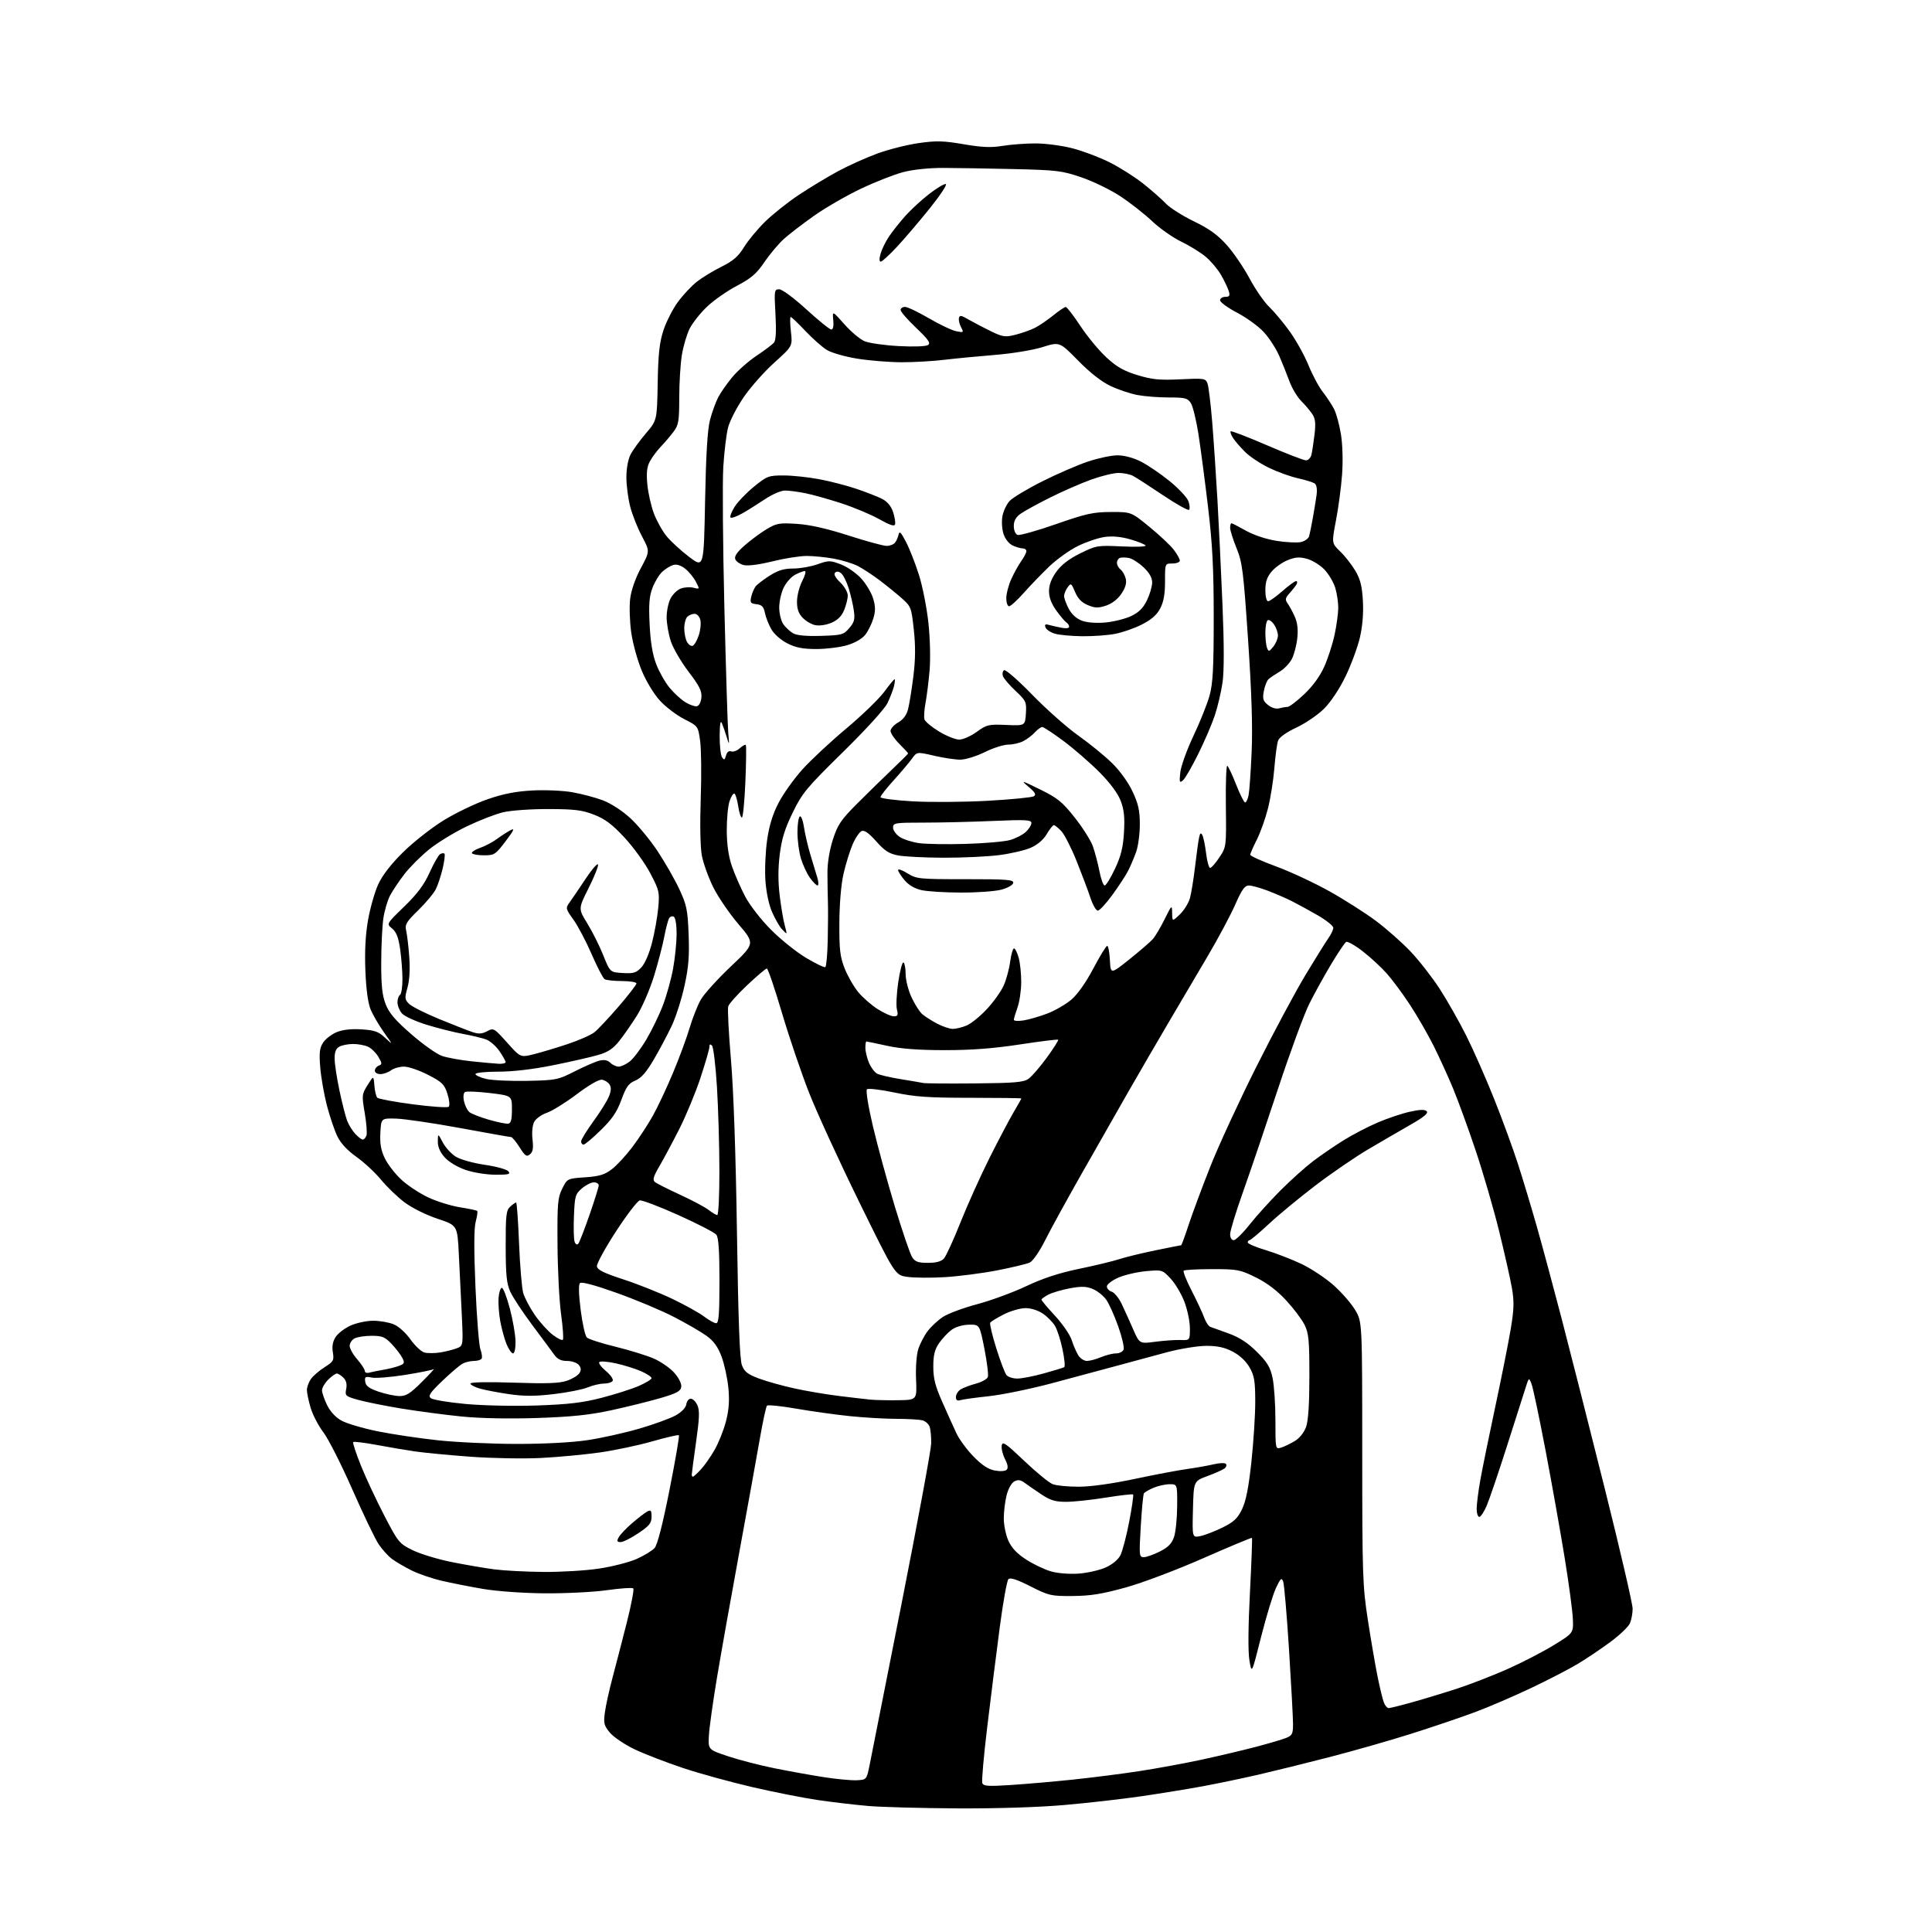 <?xml version="1.0" encoding="UTF-8" standalone="no"?>
<svg 
  version="1.1" 
  xmlns="http://www.w3.org/2000/svg" 
  xmlns:xlink="http://www.w3.org/1999/xlink" 
  xmlns:svg="http://www.w3.org/2000/svg"
  xmlns:rdf="http://www.w3.org/1999/02/22-rdf-syntax-ns#"
  xmlns:cc="http://creativecommons.org/ns#"
  xmlns:dc="http://purl.org/dc/elements/1.1/"
  viewBox="0 0 768 768"
  width="768"
  height="768"
>
<style>svg {background-color: white; }</style>"
<path stroke="none" fill="black" fill-rule="evenodd" d="M380.50,718.86C366.20,718.78 350.23,718.35 345.00,717.89C339.77,717.44 330.84,716.38 325.14,715.55C319.45,714.72 307.75,712.41 299.14,710.42C290.54,708.43 278.10,705.01 271.50,702.81C264.90,700.61 256.28,697.28 252.35,695.42C248.41,693.55 243.98,690.57 242.49,688.81C240.10,685.96 239.87,685.06 240.44,680.76C240.79,678.09 242.19,671.77 243.54,666.70C244.89,661.64 247.44,651.78 249.21,644.79C250.97,637.80 252.11,631.78 251.74,631.41C251.37,631.04 246.66,631.36 241.28,632.12C235.90,632.88 224.75,633.44 216.50,633.37C207.88,633.30 197.46,632.55 192.00,631.62C186.78,630.73 179.35,629.26 175.50,628.36C171.65,627.46 166.27,625.60 163.55,624.24C160.83,622.88 157.35,620.84 155.82,619.71C154.29,618.57 151.88,615.91 150.47,613.78C149.06,611.65 144.36,601.84 140.01,591.97C135.67,582.11 130.51,571.93 128.55,569.36C126.59,566.80 124.31,562.43 123.49,559.67C122.67,556.90 122.00,553.69 122.00,552.54C122.00,551.39 122.71,549.43 123.59,548.18C124.46,546.94 126.91,544.82 129.03,543.48C132.58,541.24 132.84,540.77 132.31,537.54C131.92,535.14 132.28,533.22 133.45,531.44C134.39,530.00 137.03,527.98 139.33,526.94C141.62,525.90 145.65,525.03 148.28,525.02C150.91,525.01 154.61,525.65 156.51,526.44C158.49,527.27 161.34,529.84 163.20,532.48C164.98,535.00 167.48,537.33 168.76,537.66C170.05,537.98 172.85,537.96 174.99,537.62C177.13,537.28 180.07,536.54 181.52,535.99C184.15,534.99 184.15,534.99 183.55,522.25C183.22,515.24 182.70,504.46 182.38,498.30C181.81,487.10 181.81,487.10 173.89,484.46C169.39,482.96 163.75,480.16 160.82,477.96C157.99,475.83 153.78,471.78 151.47,468.96C149.15,466.14 144.76,462.06 141.71,459.89C138.07,457.31 135.44,454.48 134.09,451.69C132.96,449.34 131.09,443.84 129.95,439.46C128.81,435.08 127.62,428.26 127.30,424.29C126.83,418.47 127.05,416.58 128.44,414.46C129.38,413.01 131.79,411.15 133.79,410.31C136.21,409.31 139.54,408.93 143.70,409.19C148.96,409.53 150.47,410.06 153.11,412.55C156.26,415.50 156.26,415.50 152.64,410.39C150.65,407.58 148.28,403.53 147.37,401.39C146.30,398.86 145.56,393.47 145.25,386.00C144.93,378.21 145.27,371.69 146.29,365.80C147.13,361.01 148.95,354.60 150.34,351.56C152.01,347.93 155.41,343.53 160.24,338.76C164.29,334.77 171.52,329.08 176.30,326.13C181.09,323.18 188.94,319.40 193.75,317.74C200.07,315.55 205.03,314.58 211.60,314.23C216.61,313.96 223.73,314.27 227.43,314.91C231.13,315.56 236.59,317.00 239.57,318.11C242.77,319.31 247.26,322.21 250.51,325.18C253.54,327.95 258.44,333.88 261.41,338.36C264.37,342.84 268.27,349.65 270.06,353.50C272.97,359.76 273.36,361.66 273.74,371.50C274.07,380.14 273.72,384.53 272.08,391.95C270.94,397.15 268.69,404.20 267.09,407.63C265.48,411.05 262.29,417.08 259.99,421.02C256.94,426.24 254.92,428.55 252.55,429.54C249.87,430.66 248.91,432.00 247.01,437.19C245.25,442.02 243.34,444.83 238.83,449.24C235.60,452.41 232.51,455.00 231.97,455.00C231.44,455.00 231.00,454.43 231.00,453.73C231.00,453.03 233.18,449.47 235.84,445.81C238.51,442.16 241.28,437.73 242.01,435.97C242.95,433.71 243.04,432.28 242.32,431.13C241.76,430.23 240.40,429.37 239.31,429.20C238.10,429.02 234.16,431.29 229.30,434.95C224.89,438.28 219.53,441.61 217.39,442.35C215.23,443.09 212.98,444.72 212.32,446.02C211.63,447.38 211.37,450.29 211.68,452.96C212.09,456.41 211.84,457.89 210.67,458.86C209.34,459.96 208.75,459.56 206.55,456.07C205.13,453.83 203.61,452.00 203.17,452.00C202.73,452.00 193.63,450.39 182.94,448.42C172.25,446.45 160.80,444.77 157.50,444.67C151.50,444.50 151.50,444.50 151.20,450.33C150.97,454.67 151.43,457.26 153.00,460.49C154.15,462.88 157.13,466.71 159.62,469.00C162.11,471.30 166.92,474.46 170.32,476.04C173.72,477.62 179.37,479.37 182.88,479.92C186.39,480.48 189.46,481.13 189.70,481.36C189.94,481.60 189.67,483.53 189.10,485.65C188.40,488.26 188.37,496.63 189.00,511.61C189.52,523.77 190.41,534.95 190.98,536.44C191.55,537.94 191.76,539.58 191.45,540.08C191.14,540.59 189.75,541.00 188.38,541.00C187.00,541.00 184.98,541.48 183.90,542.06C182.81,542.64 179.21,545.70 175.89,548.87C170.93,553.61 170.10,554.84 171.25,555.79C172.02,556.43 178.24,557.47 185.07,558.10C192.12,558.75 204.43,559.01 213.50,558.70C225.92,558.27 231.64,557.59 239.08,555.67C244.35,554.31 250.99,552.20 253.83,550.98C256.67,549.75 259.00,548.33 259.00,547.82C259.00,547.31 257.09,546.06 254.75,545.04C252.41,544.03 247.91,542.63 244.74,541.94C241.58,541.25 238.65,541.02 238.24,541.44C237.83,541.85 239.01,543.46 240.86,545.01C242.71,546.56 243.92,548.32 243.55,548.92C243.18,549.51 241.61,550.00 240.06,550.00C238.51,550.00 235.62,550.68 233.63,551.51C231.64,552.34 225.56,553.54 220.12,554.18C212.65,555.06 208.29,555.06 202.36,554.20C198.04,553.57 192.81,552.57 190.75,551.98C188.69,551.39 187.00,550.49 187.00,549.98C187.00,549.42 193.89,549.28 204.25,549.63C217.41,550.07 222.42,549.89 225.40,548.85C227.55,548.11 229.77,546.75 230.34,545.83C231.09,544.63 231.02,543.73 230.07,542.58C229.35,541.71 227.26,541.00 225.42,541.00C223.01,541.00 221.60,540.31 220.30,538.49C219.31,537.10 215.39,531.82 211.59,526.74C207.79,521.66 203.86,515.70 202.86,513.50C201.38,510.25 201.04,506.87 201.02,495.40C201.00,483.00 201.22,481.11 202.83,479.65C203.83,478.74 204.89,478.00 205.17,478.00C205.45,478.00 205.98,485.31 206.33,494.25C206.69,503.19 207.44,512.07 207.99,513.99C208.54,515.91 210.61,519.82 212.58,522.69C214.56,525.55 217.74,529.09 219.65,530.55C221.56,532.01 223.41,532.93 223.74,532.59C224.08,532.25 223.76,527.69 223.04,522.44C222.32,517.20 221.68,504.71 221.62,494.70C221.51,478.36 221.70,476.09 223.50,472.50C225.50,468.50 225.50,468.50 232.58,468.00C238.28,467.60 240.36,466.97 243.22,464.78C245.18,463.29 248.87,459.29 251.42,455.90C253.97,452.51 257.61,446.95 259.51,443.54C261.42,440.13 265.01,432.50 267.49,426.58C269.97,420.67 272.95,412.60 274.12,408.66C275.28,404.72 277.29,399.65 278.58,397.38C279.88,395.11 285.25,389.17 290.53,384.17C300.13,375.09 300.13,375.09 293.52,367.33C289.88,363.07 285.35,356.41 283.45,352.54C281.55,348.67 279.54,343.03 278.98,340.01C278.38,336.78 278.20,327.54 278.55,317.51C278.88,308.16 278.77,297.84 278.32,294.58C277.50,288.66 277.50,288.66 272.00,285.86C268.98,284.32 264.63,281.03 262.35,278.54C259.96,275.94 256.88,270.87 255.10,266.58C253.39,262.49 251.51,255.62 250.91,251.33C250.32,247.04 250.13,241.05 250.50,238.02C250.91,234.62 252.55,229.93 254.76,225.82C258.35,219.13 258.35,219.13 255.21,213.23C253.48,209.99 251.37,204.69 250.53,201.46C249.69,198.23 249.00,192.95 249.00,189.74C249.00,186.28 249.67,182.60 250.65,180.70C251.55,178.94 254.29,175.15 256.74,172.29C261.18,167.08 261.18,167.08 261.44,152.29C261.65,140.67 262.14,136.17 263.73,131.30C264.85,127.88 267.42,122.84 269.44,120.09C271.46,117.33 274.84,113.71 276.94,112.04C279.05,110.37 283.48,107.67 286.79,106.03C291.45,103.71 293.46,101.97 295.74,98.27C297.35,95.64 301.11,91.10 304.09,88.17C307.06,85.24 313.10,80.44 317.50,77.50C321.90,74.57 328.94,70.32 333.15,68.05C337.36,65.78 344.41,62.62 348.82,61.01C353.23,59.40 360.58,57.54 365.17,56.89C372.21,55.88 374.97,55.95 383.03,57.33C390.36,58.59 393.94,58.74 398.53,57.99C401.81,57.45 407.69,57.01 411.59,57.01C415.49,57.00 422.08,57.87 426.23,58.93C430.38,59.99 437.09,62.52 441.14,64.56C445.19,66.59 451.20,70.41 454.50,73.04C457.80,75.66 461.83,79.21 463.45,80.92C465.07,82.62 470.09,85.81 474.60,87.99C480.72,90.95 484.05,93.36 487.69,97.44C490.37,100.45 494.44,106.42 496.73,110.71C499.01,114.99 502.53,120.08 504.54,122.00C506.55,123.92 510.24,128.34 512.73,131.82C515.23,135.30 518.56,141.31 520.14,145.18C521.72,149.05 524.29,153.86 525.87,155.86C527.44,157.86 529.44,160.91 530.32,162.62C531.20,164.34 532.43,168.84 533.04,172.62C533.70,176.68 533.89,183.23 533.50,188.61C533.13,193.62 532.05,201.82 531.08,206.83C529.34,215.93 529.34,215.93 532.75,219.22C534.63,221.02 537.33,224.47 538.76,226.88C540.76,230.27 541.44,233.00 541.77,238.88C542.05,243.83 541.62,248.95 540.56,253.50C539.66,257.35 537.10,264.26 534.88,268.86C532.47,273.84 529.03,279.02 526.37,281.68C523.91,284.14 518.97,287.53 515.38,289.20C511.43,291.05 508.54,293.09 508.07,294.38C507.63,295.55 506.97,300.47 506.58,305.31C506.20,310.16 505.04,317.43 504.01,321.47C502.98,325.51 500.98,331.09 499.57,333.87C498.15,336.66 497.00,339.32 497.00,339.79C497.00,340.26 501.61,342.34 507.25,344.41C512.89,346.48 522.41,350.92 528.40,354.26C534.40,357.61 542.72,362.91 546.90,366.03C551.08,369.15 557.26,374.60 560.64,378.15C564.02,381.70 569.26,388.41 572.28,393.05C575.29,397.70 580.07,406.12 582.90,411.77C585.72,417.41 590.68,428.66 593.92,436.77C597.15,444.87 601.40,456.45 603.35,462.50C605.31,468.55 608.70,479.80 610.89,487.50C613.08,495.20 617.56,511.85 620.86,524.50C624.16,537.15 631.83,567.43 637.93,591.78C644.02,616.13 649.00,637.60 649.00,639.48C649.00,641.37 648.50,644.01 647.88,645.36C647.27,646.71 643.78,650.02 640.13,652.72C636.48,655.42 630.70,659.31 627.28,661.37C623.86,663.43 615.53,667.74 608.78,670.95C602.03,674.16 592.00,678.48 586.50,680.54C581.00,682.60 569.52,686.49 561.00,689.19C552.48,691.88 537.85,696.06 528.50,698.47C519.15,700.89 506.32,704.05 500.00,705.51C493.68,706.96 483.77,709.03 478.00,710.09C472.23,711.15 461.35,712.92 453.84,714.02C446.33,715.12 432.60,716.69 423.34,717.50C413.03,718.41 396.42,718.94 380.50,718.86zM401.77,709.57C407.67,709.19 418.72,708.23 426.32,707.44C433.93,706.65 445.85,705.13 452.82,704.06C459.80,702.99 470.90,700.96 477.50,699.53C484.10,698.11 493.77,695.83 499.00,694.46C504.23,693.09 509.74,691.47 511.25,690.86C513.67,689.89 514.00,689.22 514.00,685.36C514.00,682.94 513.28,669.65 512.41,655.83C511.54,642.00 510.49,629.80 510.09,628.70C509.46,627.01 509.04,627.39 507.19,631.31C506.01,633.84 503.36,642.56 501.30,650.70C497.57,665.50 497.57,665.50 496.66,660.00C496.09,656.55 496.17,646.50 496.87,633.07C497.48,621.29 497.84,611.51 497.67,611.34C497.50,611.17 488.84,614.78 478.43,619.36C467.76,624.06 454.27,629.16 447.50,631.04C438.13,633.64 433.51,634.39 426.41,634.44C417.77,634.50 416.95,634.31 409.62,630.59C404.17,627.83 401.60,627.00 400.85,627.75C400.27,628.33 398.70,637.07 397.38,647.16C396.05,657.25 393.83,674.92 392.45,686.43C391.06,697.94 390.17,708.01 390.48,708.81C390.95,710.03 392.84,710.15 401.77,709.57zM340.49,707.68C344.49,707.50 344.49,707.50 345.71,701.50C346.38,698.20 352.14,669.13 358.50,636.91C364.86,604.68 370.11,576.30 370.16,573.83C370.21,571.37 369.95,568.42 369.59,567.28C369.23,566.15 367.94,564.95 366.72,564.62C365.50,564.29 360.84,564.02 356.36,564.01C351.88,564.01 343.56,563.52 337.88,562.94C332.20,562.36 322.60,561.02 316.55,559.97C310.50,558.91 305.25,558.38 304.88,558.78C304.51,559.17 303.23,565.12 302.03,572.00C300.84,578.88 297.17,599.12 293.89,617.00C290.60,634.88 286.60,657.38 284.99,667.00C283.39,676.62 281.94,686.98 281.79,690.00C281.50,695.50 281.50,695.50 289.50,698.17C293.90,699.63 302.23,701.78 308.00,702.94C313.77,704.10 322.55,705.68 327.50,706.45C332.45,707.22 338.30,707.77 340.49,707.68zM552.03,679.00C552.62,679.00 557.02,677.90 561.80,676.55C566.59,675.21 574.55,672.78 579.50,671.16C584.45,669.54 593.23,666.13 599.00,663.59C604.77,661.04 613.10,656.75 617.50,654.06C625.50,649.16 625.50,649.16 625.22,643.33C625.07,640.12 623.62,629.32 621.99,619.32C620.37,609.32 616.98,590.25 614.45,576.93C611.92,563.62 609.38,551.55 608.80,550.12C607.76,547.50 607.76,547.50 606.49,551.50C605.80,553.70 602.45,564.18 599.06,574.78C595.67,585.39 592.04,596.08 590.99,598.53C589.93,600.99 588.61,603.00 588.04,603.00C587.47,603.00 587.00,601.54 587.00,599.75C587.00,597.96 587.64,592.90 588.42,588.50C589.20,584.10 591.86,571.05 594.33,559.50C596.80,547.95 599.57,534.04 600.49,528.59C601.85,520.46 601.95,517.49 601.02,512.09C600.40,508.46 598.10,498.23 595.91,489.35C593.72,480.47 589.53,466.07 586.60,457.35C583.68,448.63 579.63,437.53 577.62,432.68C575.60,427.83 572.11,420.18 569.86,415.68C567.60,411.18 563.41,403.90 560.53,399.50C557.65,395.10 553.46,389.44 551.21,386.92C548.97,384.41 544.65,380.43 541.61,378.09C538.58,375.74 535.64,374.10 535.10,374.44C534.55,374.78 531.88,378.76 529.16,383.28C526.45,387.80 522.54,394.88 520.47,399.00C518.41,403.12 512.78,418.43 507.97,433.00C503.15,447.57 496.92,465.95 494.11,473.84C491.30,481.73 489.00,489.27 489.00,490.59C489.00,492.00 489.59,493.00 490.41,493.00C491.18,493.00 494.05,490.19 496.77,486.75C499.49,483.31 505.05,477.18 509.11,473.12C513.17,469.06 518.97,463.86 522.00,461.56C525.02,459.27 530.45,455.55 534.06,453.30C537.67,451.05 543.80,447.86 547.68,446.21C551.56,444.55 557.28,442.63 560.40,441.94C564.41,441.04 566.38,440.98 567.13,441.73C567.89,442.49 566.05,444.03 560.85,447.01C556.81,449.32 549.27,453.70 544.10,456.74C538.93,459.78 529.48,466.24 523.10,471.09C516.72,475.95 508.35,482.85 504.50,486.44C500.65,490.03 497.16,492.97 496.75,492.98C496.34,492.99 496.00,493.41 496.00,493.90C496.00,494.40 499.26,495.78 503.25,496.98C507.24,498.18 513.65,500.67 517.50,502.51C521.35,504.36 527.09,508.19 530.26,511.02C533.43,513.86 537.25,518.28 538.76,520.84C541.50,525.50 541.50,525.50 541.51,577.50C541.52,626.32 541.65,630.39 543.75,644.00C544.98,651.98 546.72,662.09 547.61,666.48C548.50,670.87 549.61,675.49 550.09,676.73C550.56,677.98 551.44,679.00 552.03,679.00zM428.78,625.53C432.23,625.28 437.03,624.19 439.46,623.12C442.12,621.94 444.45,620.03 445.36,618.28C446.18,616.68 447.76,610.69 448.86,604.96C449.97,599.23 450.67,594.34 450.42,594.09C450.18,593.84 445.31,594.40 439.60,595.32C433.90,596.24 426.79,597.00 423.81,597.00C419.47,597.00 417.51,596.41 413.95,594.03C411.50,592.39 408.52,590.34 407.32,589.45C405.68,588.25 404.66,588.11 403.20,588.89C402.08,589.49 400.77,591.84 400.13,594.41C399.51,596.87 399.01,601.05 399.02,603.69C399.03,606.34 399.87,610.33 400.89,612.56C402.17,615.37 404.35,617.66 408.00,620.00C410.89,621.86 415.34,623.96 417.88,624.68C420.54,625.43 425.17,625.79 428.78,625.53zM216.00,624.87C222.88,624.93 232.83,624.34 238.12,623.54C243.42,622.74 250.17,621.01 253.12,619.69C256.08,618.37 259.27,616.42 260.22,615.35C261.33,614.09 263.42,605.96 266.15,592.21C268.46,580.56 270.14,570.80 269.87,570.54C269.61,570.27 264.87,571.36 259.35,572.95C253.83,574.53 244.41,576.53 238.41,577.38C232.41,578.23 221.88,579.22 215.00,579.57C208.12,579.92 195.53,579.69 187.00,579.07C178.47,578.44 168.57,577.49 165.00,576.97C161.43,576.44 154.55,575.28 149.71,574.38C144.88,573.48 140.70,572.97 140.42,573.25C140.14,573.53 141.52,577.75 143.49,582.63C145.45,587.51 149.64,596.45 152.78,602.50C158.29,613.10 158.70,613.60 164.00,616.21C167.03,617.71 174.04,619.84 179.60,620.95C185.15,622.06 192.80,623.37 196.60,623.86C200.39,624.35 209.12,624.80 216.00,624.87zM454.66,619.00C455.71,619.00 458.58,617.99 461.04,616.75C464.36,615.07 465.80,613.61 466.69,611.00C467.35,609.08 467.91,603.56 467.94,598.75C468.00,590.00 468.00,590.00 464.97,590.00C463.30,590.00 460.43,590.63 458.59,591.40C456.75,592.17 455.01,593.18 454.72,593.65C454.43,594.12 453.87,600.01 453.47,606.75C452.78,618.41 452.84,619.00 454.66,619.00zM246.73,613.00C245.27,613.00 245.12,612.64 245.95,611.09C246.52,610.04 248.89,607.52 251.24,605.51C253.58,603.49 256.29,601.41 257.25,600.88C258.74,600.07 259.00,600.38 259.00,602.94C259.00,605.45 258.14,606.53 253.76,609.47C250.88,611.41 247.72,613.00 246.73,613.00zM477.11,610.63C478.87,610.28 482.82,608.76 485.90,607.25C490.44,605.02 491.92,603.65 493.70,600.00C495.28,596.76 496.33,591.48 497.45,581.12C498.30,573.21 498.99,562.41 498.98,557.12C498.97,549.02 498.61,546.88 496.73,543.58C495.34,541.13 492.84,538.77 490.09,537.33C486.87,535.63 484.04,535.00 479.57,535.00C476.21,535.00 469.19,536.13 463.98,537.51C458.76,538.89 449.77,541.32 444.00,542.91C438.23,544.49 426.52,547.64 418.00,549.90C409.48,552.16 398.23,554.47 393.00,555.02C387.77,555.58 382.71,556.28 381.75,556.58C380.52,556.97 380.00,556.59 380.00,555.31C380.00,554.30 380.84,552.96 381.87,552.31C382.89,551.67 385.62,550.64 387.92,550.02C390.22,549.40 392.36,548.23 392.67,547.41C392.99,546.59 392.38,541.55 391.33,536.21C389.41,526.50 389.41,526.50 385.16,526.59C382.59,526.64 379.84,527.47 378.20,528.68C376.72,529.78 374.49,532.17 373.25,533.99C371.54,536.51 371.00,538.72 371.00,543.27C371.00,547.96 371.77,551.00 374.60,557.37C376.58,561.84 379.11,567.43 380.21,569.80C381.32,572.16 384.37,576.30 386.98,578.98C390.31,582.40 392.84,584.07 395.44,584.55C397.59,584.96 399.57,584.83 400.16,584.24C400.84,583.56 400.63,582.19 399.52,580.05C398.62,578.30 398.02,575.88 398.19,574.68C398.47,572.79 399.66,573.60 407.18,580.74C411.94,585.28 417.03,589.44 418.49,589.99C419.94,590.55 424.59,591.00 428.82,590.99C433.56,590.99 442.06,589.80 451.00,587.91C458.98,586.21 468.43,584.43 472.00,583.94C475.57,583.44 480.30,582.60 482.50,582.07C484.70,581.54 486.86,581.46 487.29,581.89C487.73,582.33 487.50,583.15 486.79,583.71C486.08,584.27 483.02,585.64 480.00,586.75C474.50,588.77 474.50,588.77 474.22,600.02C473.93,611.26 473.93,611.26 477.11,610.63zM275.46,587.00C275.71,587.00 277.08,585.76 278.50,584.25C279.93,582.74 282.41,579.21 284.02,576.42C285.64,573.62 287.69,568.47 288.59,564.97C289.78,560.33 290.03,556.71 289.53,551.63C289.15,547.80 287.94,542.24 286.83,539.27C285.37,535.37 283.71,533.08 280.87,531.02C278.70,529.45 272.86,526.06 267.89,523.50C262.92,520.93 252.70,516.64 245.18,513.96C236.46,510.85 231.17,509.43 230.55,510.05C229.94,510.66 230.04,514.53 230.83,520.74C231.50,526.10 232.61,531.02 233.28,531.67C233.95,532.32 239.02,533.96 244.55,535.31C250.08,536.67 256.95,538.78 259.81,540.01C262.67,541.25 266.39,543.82 268.06,545.73C269.88,547.79 270.99,550.06 270.81,551.31C270.56,553.03 268.97,553.88 262.50,555.77C258.10,557.05 249.32,559.23 243.00,560.60C234.24,562.49 227.20,563.22 213.46,563.68C202.25,564.05 190.90,563.82 183.46,563.08C176.88,562.42 166.10,560.99 159.50,559.91C152.90,558.82 145.15,557.26 142.28,556.45C137.32,555.04 137.09,554.82 137.62,552.14C138.00,550.25 137.64,548.78 136.52,547.66C135.61,546.75 134.42,546.00 133.88,546.00C133.35,546.00 131.80,547.10 130.45,548.45C129.10,549.80 128.00,551.69 128.00,552.64C128.00,553.59 128.90,556.23 130.00,558.50C131.26,561.10 133.39,563.41 135.75,564.72C137.81,565.86 144.22,567.76 150.00,568.94C155.78,570.12 166.57,571.73 174.00,572.53C181.43,573.33 195.60,573.98 205.50,573.98C216.37,573.99 227.46,573.40 233.50,572.49C239.00,571.67 248.26,569.61 254.07,567.92C259.88,566.23 266.41,563.86 268.57,562.65C270.98,561.30 272.62,559.59 272.82,558.22C273.00,557.00 273.79,556.00 274.59,556.00C275.39,556.00 276.57,557.17 277.22,558.59C278.16,560.65 278.05,563.71 276.68,573.34C275.73,580.03 274.97,585.84 274.98,586.25C274.99,586.66 275.21,587.00 275.46,587.00zM509.25,575.45C510.49,575.08 512.93,573.90 514.69,572.84C516.62,571.68 518.39,569.45 519.19,567.21C520.07,564.72 520.50,558.08 520.50,547.00C520.50,532.71 520.24,529.98 518.57,526.61C517.51,524.48 514.21,520.10 511.23,516.88C507.63,512.99 503.59,509.94 499.18,507.77C492.94,504.70 491.91,504.50 481.86,504.50C475.98,504.50 470.89,504.78 470.54,505.12C470.20,505.47 471.63,509.07 473.72,513.12C475.81,517.18 478.04,521.96 478.67,523.75C479.31,525.53 480.43,527.21 481.16,527.46C481.90,527.72 485.20,528.91 488.50,530.11C492.72,531.64 496.02,533.79 499.63,537.39C503.81,541.56 504.96,543.48 505.88,547.80C506.49,550.71 507.00,558.28 507.00,564.62C507.00,576.10 507.01,576.13 509.25,575.45zM357.00,556.61C364.50,556.50 364.50,556.50 364.15,548.32C363.95,543.60 364.32,538.52 365.02,536.32C365.70,534.22 367.35,531.02 368.70,529.21C370.06,527.40 372.81,524.83 374.83,523.50C376.85,522.17 382.97,519.89 388.44,518.44C393.90,516.98 402.66,513.77 407.90,511.29C414.53,508.15 420.93,506.05 428.96,504.38C435.31,503.07 442.52,501.33 445.00,500.51C447.48,499.70 453.94,498.13 459.36,497.02C464.78,495.91 469.36,495.00 469.53,495.00C469.70,495.00 471.06,491.29 472.55,486.75C474.04,482.21 477.93,471.77 481.19,463.54C484.45,455.31 492.66,437.54 499.43,424.04C506.20,410.54 515.00,394.10 518.99,387.50C522.97,380.90 527.08,374.31 528.12,372.85C529.15,371.39 530.00,369.57 530.00,368.80C530.00,368.04 527.19,365.79 523.75,363.81C520.31,361.83 515.64,359.28 513.37,358.14C511.11,357.01 506.83,355.17 503.87,354.04C500.92,352.92 497.57,352.00 496.43,352.00C494.81,352.00 493.63,353.65 491.03,359.57C489.20,363.73 484.34,372.85 480.23,379.82C476.12,386.79 469.04,398.80 464.50,406.50C459.97,414.20 452.65,426.80 448.24,434.50C443.83,442.20 435.50,456.82 429.73,467.00C423.95,477.18 417.49,488.96 415.37,493.20C413.14,497.63 410.57,501.32 409.31,501.90C408.10,502.45 402.25,503.85 396.31,505.01C390.36,506.16 380.97,507.37 375.43,507.70C369.89,508.02 363.21,507.96 360.57,507.56C355.79,506.85 355.79,506.85 341.48,477.67C333.61,461.63 324.67,442.15 321.62,434.39C318.57,426.63 313.72,412.35 310.84,402.64C307.97,392.94 305.27,385.00 304.83,385.00C304.39,385.00 300.90,387.96 297.06,391.58C293.22,395.20 289.82,399.00 289.49,400.02C289.17,401.04 289.65,410.57 290.56,421.19C291.60,433.35 292.49,458.82 292.95,490.00C293.48,525.31 294.05,540.42 294.93,542.71C295.92,545.29 297.25,546.32 301.66,547.97C304.68,549.10 311.06,550.88 315.83,551.93C320.60,552.97 328.55,554.32 333.50,554.92C338.45,555.53 344.07,556.18 346.00,556.37C347.93,556.56 352.88,556.67 357.00,556.61zM158.77,554.96C161.45,554.99 163.08,553.96 167.73,549.31C170.86,546.18 172.96,543.91 172.39,544.26C171.81,544.61 166.70,545.64 161.02,546.55C155.34,547.45 149.38,547.93 147.78,547.61C145.20,547.09 144.90,547.28 145.18,549.26C145.42,550.95 146.73,551.92 150.50,553.21C153.25,554.14 156.97,554.93 158.77,554.96zM404.39,548.00C406.12,548.00 410.88,547.08 414.95,545.95C419.03,544.82 422.68,543.70 423.06,543.46C423.45,543.22 423.14,540.05 422.37,536.41C421.61,532.76 420.27,528.57 419.40,527.10C418.52,525.62 416.36,523.42 414.59,522.20C412.69,520.90 409.85,520.00 407.65,520.00C405.61,520.00 401.73,521.12 399.04,522.48C396.34,523.85 393.91,525.34 393.63,525.79C393.34,526.25 394.43,530.81 396.03,535.93C397.63,541.04 399.46,545.85 400.10,546.62C400.73,547.38 402.66,548.00 404.39,548.00zM146.75,545.65C147.71,545.39 150.24,544.88 152.36,544.52C154.48,544.16 157.31,543.45 158.65,542.94C160.79,542.13 160.94,541.75 159.92,539.76C159.28,538.52 157.38,536.04 155.68,534.25C153.03,531.45 151.93,531.00 147.74,531.00C145.06,531.00 142.00,531.47 140.93,532.04C139.87,532.60 139.00,533.94 139.00,535.00C139.00,536.06 140.35,538.47 142.00,540.35C143.65,542.23 145.00,544.30 145.00,544.95C145.00,545.60 145.79,545.92 146.75,545.65zM432.06,541.00C433.16,541.00 435.68,540.33 437.65,539.50C439.63,538.67 442.33,538.00 443.65,538.00C444.98,538.00 446.33,537.31 446.65,536.47C446.97,535.63 446.01,531.46 444.50,527.22C443.00,522.97 440.85,518.21 439.73,516.64C438.62,515.06 436.23,513.16 434.43,512.41C431.85,511.33 429.92,511.27 425.35,512.11C422.15,512.70 418.29,513.83 416.77,514.62C415.25,515.41 414.00,516.32 414.00,516.64C414.00,516.97 416.43,519.86 419.41,523.07C422.38,526.29 425.36,530.62 426.02,532.71C426.68,534.79 427.86,537.51 428.63,538.75C429.41,539.99 430.95,541.00 432.06,541.00zM203.95,538.00C203.37,538.00 202.22,536.39 201.40,534.41C200.57,532.44 199.45,528.38 198.89,525.38C198.34,522.39 198.03,518.15 198.19,515.95C198.36,513.76 198.95,511.94 199.49,511.92C200.04,511.90 201.47,515.62 202.68,520.19C203.88,524.76 204.90,530.64 204.93,533.25C204.97,535.95 204.55,538.00 203.95,538.00zM459.24,533.37C462.68,532.92 467.19,532.60 469.25,532.67C473.00,532.80 473.00,532.80 473.00,527.99C473.00,525.34 472.02,520.61 470.81,517.46C469.61,514.32 467.13,510.16 465.31,508.23C462.02,504.74 461.94,504.72 455.47,505.32C451.88,505.66 446.93,506.82 444.47,507.91C442.01,509.00 440.00,510.56 440.00,511.38C440.00,512.20 440.87,513.14 441.93,513.48C443.00,513.82 444.77,515.98 445.87,518.30C446.97,520.61 449.02,525.13 450.42,528.35C452.98,534.20 452.98,534.20 459.24,533.37zM284.69,526.00C285.72,526.00 286.00,522.35 286.00,509.19C286.00,497.25 285.64,491.93 284.75,490.81C284.06,489.95 277.31,486.45 269.73,483.05C262.16,479.64 255.23,477.00 254.32,477.18C253.42,477.36 249.16,482.90 244.87,489.50C240.57,496.10 237.16,502.34 237.28,503.36C237.45,504.78 239.95,506.02 247.89,508.61C253.61,510.48 262.38,513.98 267.39,516.38C272.40,518.79 278.05,521.94 279.94,523.38C281.84,524.82 283.98,526.00 284.69,526.00zM368.87,502.00C372.20,502.00 374.17,501.46 375.25,500.25C376.10,499.29 379.06,492.83 381.82,485.89C384.58,478.96 389.76,467.46 393.32,460.35C396.89,453.24 401.20,445.06 402.90,442.17C404.61,439.28 406.00,436.80 406.00,436.66C406.00,436.51 396.89,436.40 385.75,436.39C369.03,436.39 363.76,436.02 355.50,434.28C350.00,433.13 345.10,432.56 344.62,433.02C344.12,433.50 345.14,439.80 346.99,447.68C348.78,455.28 352.69,469.60 355.68,479.50C358.68,489.40 361.78,498.51 362.59,499.75C363.77,501.57 364.97,502.00 368.87,502.00zM229.87,494.42C230.31,493.91 232.32,488.75 234.34,482.94C236.35,477.13 238.00,471.84 238.00,471.19C238.00,470.53 237.13,470.00 236.06,470.00C234.99,470.00 232.85,471.09 231.31,472.41C228.70,474.65 228.47,475.45 228.15,483.42C227.95,488.15 228.08,492.77 228.43,493.68C228.80,494.63 229.41,494.94 229.87,494.42zM285.13,483.00C285.61,483.00 285.99,475.01 285.97,465.25C285.96,455.49 285.52,440.56 285.00,432.07C284.48,423.59 283.59,416.19 283.02,415.62C282.33,414.93 282.00,415.10 282.00,416.16C282.00,417.02 280.39,422.59 278.42,428.55C276.44,434.50 272.64,443.68 269.96,448.94C267.29,454.20 263.74,460.82 262.08,463.66C259.72,467.69 259.34,469.04 260.33,469.86C261.02,470.43 265.54,472.72 270.37,474.94C275.21,477.17 280.31,479.89 281.72,480.99C283.12,482.10 284.66,483.00 285.13,483.00zM196.87,466.97C193.30,466.95 188.09,466.10 185.01,465.04C181.82,463.94 178.36,461.85 176.76,460.06C174.92,457.99 174.01,455.90 174.04,453.73C174.09,450.50 174.09,450.50 176.02,454.15C177.08,456.16 179.42,458.71 181.22,459.82C183.05,460.94 188.13,462.36 192.72,463.03C197.24,463.68 201.46,464.85 202.09,465.61C203.06,466.77 202.20,466.99 196.87,466.97zM144.21,453.00C144.68,453.00 145.33,452.30 145.66,451.44C145.99,450.58 145.69,446.56 145.00,442.51C143.79,435.40 143.82,435.02 146.12,431.33C148.50,427.50 148.50,427.50 148.82,431.50C148.99,433.70 149.52,435.89 149.98,436.36C150.45,436.84 156.83,438.02 164.16,438.99C171.50,439.95 177.89,440.39 178.37,439.95C178.86,439.51 178.64,437.27 177.87,434.85C176.66,431.03 175.78,430.17 170.16,427.27C166.68,425.47 162.38,424.00 160.60,424.00C158.83,424.00 156.51,424.66 155.44,425.47C154.37,426.28 152.49,426.95 151.25,426.97C149.98,426.99 149.00,426.39 149.00,425.61C149.00,424.84 149.70,423.94 150.56,423.61C151.96,423.08 151.94,422.71 150.40,420.09C149.45,418.49 147.60,416.68 146.29,416.09C144.98,415.49 142.32,415.00 140.39,415.00C138.45,415.00 136.00,415.47 134.93,416.04C133.55,416.78 133.00,418.13 133.02,420.79C133.02,422.83 133.89,428.55 134.94,433.50C135.99,438.45 137.36,443.85 137.99,445.50C138.62,447.15 140.08,449.51 141.24,450.75C142.40,451.99 143.73,453.00 144.21,453.00zM202.00,446.68C203.13,446.52 203.50,445.11 203.50,441.01C203.50,435.55 203.50,435.55 194.70,434.50C189.85,433.92 185.42,433.74 184.84,434.10C184.22,434.48 184.06,436.01 184.46,437.81C184.83,439.49 185.79,441.41 186.60,442.08C187.41,442.75 190.87,444.11 194.28,445.09C197.70,446.08 201.18,446.79 202.00,446.68zM387.50,430.67C403.45,430.53 406.88,430.23 408.86,428.83C410.16,427.91 413.42,424.13 416.12,420.43C418.82,416.73 420.86,413.52 420.64,413.31C420.43,413.09 413.56,413.94 405.37,415.19C394.84,416.80 386.12,417.46 375.50,417.45C365.06,417.44 358.11,416.92 352.64,415.72C348.32,414.77 344.61,414.00 344.39,414.00C344.18,414.00 344.00,415.14 344.00,416.53C344.00,417.92 344.64,420.59 345.42,422.45C346.19,424.31 347.66,426.27 348.67,426.80C349.67,427.33 353.88,428.31 358.00,428.97C362.12,429.64 366.18,430.33 367.00,430.51C367.82,430.69 377.05,430.77 387.50,430.67zM209.50,429.66C221.04,429.42 221.77,429.28 228.50,425.86C232.35,423.90 236.76,422.00 238.29,421.62C240.20,421.16 241.57,421.42 242.61,422.47C243.45,423.31 244.95,424.00 245.94,424.00C246.92,424.00 248.91,423.07 250.36,421.93C251.81,420.79 254.78,416.85 256.95,413.18C259.13,409.51 262.11,403.35 263.56,399.50C265.02,395.65 266.83,389.12 267.57,385.00C268.32,380.88 268.95,374.71 268.97,371.31C268.98,367.81 268.52,364.82 267.89,364.43C267.28,364.05 266.42,364.32 265.99,365.02C265.56,365.72 264.68,369.04 264.05,372.39C263.42,375.75 261.58,382.77 259.98,388.00C258.37,393.23 255.35,400.23 253.28,403.56C251.20,406.90 248.02,411.48 246.21,413.75C243.70,416.91 241.70,418.24 237.71,419.39C234.85,420.22 226.82,422.05 219.87,423.45C211.83,425.07 203.94,426.00 198.12,426.00C193.09,426.00 189.00,426.42 189.00,426.94C189.00,427.46 190.91,428.34 193.25,428.89C195.59,429.45 202.90,429.79 209.50,429.66zM198.25,422.87C199.76,422.94 201.00,422.65 201.00,422.23C201.00,421.81 199.90,419.85 198.56,417.88C197.23,415.91 194.86,413.82 193.31,413.23C191.77,412.65 187.57,411.64 184.00,410.99C180.43,410.34 173.90,408.69 169.50,407.33C165.10,405.97 160.71,403.94 159.75,402.82C158.79,401.70 158.00,399.73 158.00,398.45C158.00,397.17 158.45,395.84 159.00,395.50C159.55,395.16 159.99,392.32 159.98,389.19C159.97,386.06 159.55,380.67 159.05,377.22C158.38,372.59 157.54,370.45 155.87,369.09C153.59,367.25 153.59,367.25 160.68,360.37C165.89,355.32 168.55,351.75 170.76,346.89C172.40,343.25 174.29,339.94 174.94,339.54C175.60,339.13 176.38,339.05 176.68,339.35C176.98,339.65 176.66,342.28 175.98,345.20C175.29,348.11 174.06,351.85 173.23,353.50C172.41,355.15 169.27,358.90 166.26,361.83C161.56,366.41 160.89,367.53 161.44,369.83C161.80,371.30 162.36,375.99 162.68,380.25C163.05,385.24 162.80,389.64 161.98,392.58C160.82,396.72 160.87,397.32 162.60,399.04C163.64,400.09 169.00,402.79 174.50,405.05C180.00,407.31 185.96,409.65 187.75,410.25C190.28,411.10 191.59,411.02 193.64,409.93C196.20,408.55 196.41,408.67 201.59,414.46C206.90,420.40 206.90,420.40 212.20,419.07C215.12,418.34 221.16,416.53 225.63,415.04C230.10,413.55 234.88,411.45 236.26,410.36C237.64,409.28 241.97,404.67 245.89,400.13C249.80,395.59 253.00,391.45 253.00,390.94C253.00,390.42 250.41,389.99 247.25,389.98C244.09,389.98 240.98,389.64 240.33,389.23C239.69,388.82 237.37,384.35 235.18,379.29C232.98,374.23 229.73,368.06 227.95,365.58C224.84,361.25 224.78,360.98 226.38,358.78C227.29,357.53 230.13,353.35 232.68,349.50C235.23,345.65 237.50,343.02 237.72,343.66C237.93,344.30 236.25,348.52 233.98,353.03C229.86,361.23 229.86,361.23 233.47,367.08C235.45,370.29 238.30,375.98 239.80,379.71C242.52,386.50 242.52,386.50 247.55,386.79C251.83,387.05 252.91,386.72 254.94,384.56C256.34,383.08 258.09,379.04 259.18,374.77C260.21,370.77 261.32,364.53 261.66,360.90C262.23,354.64 262.07,353.92 258.49,347.12C256.42,343.17 251.84,336.83 248.32,333.03C243.38,327.70 240.61,325.60 236.21,323.88C231.41,322.01 228.50,321.64 218.00,321.61C211.05,321.59 203.06,322.16 200.00,322.89C196.97,323.60 190.45,326.14 185.50,328.52C180.55,330.90 173.81,335.03 170.52,337.70C167.24,340.37 162.82,344.79 160.72,347.53C158.61,350.26 156.07,354.07 155.05,356.00C154.04,357.93 152.85,361.98 152.40,365.00C151.95,368.02 151.56,375.90 151.54,382.50C151.51,391.72 151.92,395.58 153.29,399.15C154.66,402.69 157.07,405.52 163.50,411.12C168.13,415.15 173.60,419.03 175.67,419.74C177.74,420.46 183.04,421.42 187.46,421.89C191.88,422.35 196.74,422.79 198.25,422.87zM378.77,409.00C380.03,409.00 382.51,408.39 384.28,407.64C386.05,406.90 389.67,403.96 392.32,401.11C394.97,398.26 397.98,394.04 399.00,391.72C400.03,389.40 401.18,385.14 401.56,382.25C401.95,379.36 402.63,377.00 403.08,377.00C403.54,377.00 404.37,378.69 404.95,380.75C405.52,382.81 405.97,387.20 405.95,390.50C405.93,393.80 405.26,398.30 404.47,400.50C403.68,402.70 403.02,404.90 403.02,405.38C403.01,405.86 404.76,405.97 406.90,405.63C409.05,405.29 413.31,404.05 416.37,402.88C419.43,401.71 423.73,399.21 425.92,397.34C428.37,395.24 431.72,390.49 434.63,384.96C437.23,380.03 439.70,376.00 440.13,376.00C440.55,376.00 441.04,378.54 441.20,381.65C441.50,387.31 441.50,387.31 449.00,381.31C453.12,378.00 457.29,374.41 458.26,373.31C459.23,372.22 461.34,368.66 462.95,365.41C465.84,359.60 465.88,359.56 465.94,362.94C466.00,366.37 466.00,366.37 469.01,363.49C470.66,361.91 472.46,359.01 473.01,357.06C473.55,355.10 474.48,349.45 475.06,344.50C475.64,339.55 476.35,334.38 476.64,333.01C477.04,331.09 477.34,330.87 477.96,332.01C478.40,332.83 479.07,336.09 479.45,339.25C479.83,342.41 480.56,345.00 481.06,345.00C481.56,345.00 483.22,343.11 484.74,340.80C487.50,336.61 487.50,336.58 487.30,320.27C487.19,311.29 487.45,304.16 487.87,304.42C488.30,304.68 489.89,308.07 491.41,311.95C492.93,315.83 494.53,319.00 494.96,319.00C495.40,319.00 496.02,317.67 496.34,316.06C496.66,314.44 497.21,306.67 497.55,298.81C497.98,288.89 497.54,275.25 496.13,254.35C494.28,227.01 493.86,223.60 491.55,217.92C490.15,214.48 489.00,210.83 489.00,209.83C489.00,208.82 489.23,208.00 489.52,208.00C489.80,208.00 492.39,209.33 495.27,210.95C498.38,212.70 503.30,214.34 507.41,214.99C511.21,215.60 515.58,215.81 517.11,215.48C518.65,215.14 520.12,214.10 520.39,213.18C520.65,212.26 521.31,209.03 521.85,206.00C522.40,202.97 523.07,198.84 523.35,196.81C523.65,194.59 523.39,192.77 522.68,192.24C522.03,191.75 519.08,190.81 516.11,190.16C513.15,189.51 507.98,187.66 504.61,186.05C501.25,184.44 496.98,181.64 495.11,179.81C493.25,177.99 491.05,175.47 490.23,174.22C489.40,172.96 488.94,171.72 489.21,171.46C489.47,171.19 495.95,173.68 503.59,176.98C511.24,180.28 518.24,182.99 519.14,182.99C520.04,183.00 521.02,181.99 521.32,180.75C521.61,179.51 522.16,175.91 522.54,172.75C523.07,168.36 522.87,166.44 521.69,164.66C520.85,163.37 518.85,161.00 517.26,159.41C515.66,157.81 513.54,154.25 512.54,151.50C511.54,148.75 509.71,144.20 508.48,141.38C507.24,138.56 504.55,134.40 502.49,132.12C500.43,129.84 495.65,126.35 491.87,124.36C488.09,122.38 485.00,120.13 485.00,119.38C485.00,118.62 485.93,118.00 487.07,118.00C488.74,118.00 489.01,117.57 488.46,115.75C488.09,114.51 486.71,111.62 485.40,109.32C484.08,107.03 481.31,103.74 479.25,102.03C477.19,100.31 472.80,97.61 469.50,96.02C466.20,94.43 461.02,90.80 458.00,87.93C454.97,85.07 449.31,80.63 445.40,78.05C441.50,75.47 434.52,72.08 429.90,70.50C422.13,67.85 420.12,67.61 403.00,67.21C392.82,66.97 380.23,66.77 375.00,66.75C369.19,66.74 362.97,67.39 359.00,68.43C355.43,69.37 347.87,72.34 342.22,75.02C336.56,77.71 328.24,82.51 323.72,85.69C319.20,88.87 313.76,93.04 311.64,94.95C309.52,96.86 306.03,101.01 303.89,104.16C300.74,108.80 298.66,110.59 292.96,113.59C289.09,115.63 283.74,119.36 281.07,121.90C278.41,124.43 275.29,128.36 274.15,130.63C273.01,132.90 271.62,137.63 271.05,141.13C270.48,144.63 270.01,152.25 270.01,158.06C270.00,167.44 269.75,168.95 267.75,171.61C266.51,173.27 264.23,175.94 262.68,177.56C261.14,179.18 259.17,181.83 258.31,183.44C257.16,185.61 256.90,188.00 257.32,192.51C257.63,195.88 258.81,201.08 259.92,204.07C261.04,207.05 263.34,211.17 265.02,213.21C266.70,215.25 270.71,218.91 273.92,221.36C279.77,225.81 279.77,225.81 280.28,199.15C280.63,180.78 281.24,170.79 282.22,167.00C283.01,163.97 284.47,159.93 285.46,158.00C286.46,156.07 289.01,152.42 291.12,149.89C293.23,147.35 297.56,143.54 300.73,141.42C303.90,139.30 307.02,136.96 307.65,136.22C308.44,135.31 308.63,131.74 308.26,124.94C307.73,115.41 307.79,115.00 309.76,115.00C310.92,115.00 315.59,118.46 320.56,123.00C325.38,127.40 329.83,131.00 330.46,131.00C331.17,131.00 331.46,129.60 331.24,127.25C330.87,123.50 330.87,123.50 335.65,128.89C338.27,131.85 341.89,134.89 343.70,135.65C345.50,136.40 351.60,137.27 357.24,137.57C363.25,137.90 368.09,137.72 368.91,137.15C370.04,136.38 369.05,134.97 364.16,130.31C360.77,127.09 358.00,123.90 358.00,123.22C358.00,122.55 358.80,122.00 359.77,122.00C360.74,122.00 365.02,124.04 369.27,126.53C373.52,129.01 378.40,131.33 380.12,131.67C383.07,132.26 383.17,132.19 382.05,130.10C381.40,128.89 381.01,127.24 381.19,126.43C381.45,125.22 382.11,125.32 385.00,127.01C386.93,128.13 390.89,130.21 393.81,131.63C398.67,133.98 399.53,134.10 403.72,133.05C406.24,132.41 409.70,131.19 411.40,130.32C413.11,129.46 416.38,127.23 418.67,125.38C420.96,123.52 423.21,122.01 423.67,122.03C424.13,122.05 426.75,125.46 429.50,129.62C432.25,133.78 436.90,139.39 439.82,142.08C443.94,145.88 446.74,147.47 452.18,149.12C458.01,150.89 460.91,151.18 469.19,150.78C478.64,150.32 479.22,150.41 479.99,152.40C480.43,153.55 481.29,160.57 481.89,168.00C482.49,175.43 483.42,189.38 483.97,199.00C484.51,208.62 485.41,227.30 485.96,240.50C486.62,256.26 486.62,266.83 485.98,271.28C485.44,275.01 484.07,280.86 482.94,284.28C481.81,287.70 478.83,294.66 476.31,299.73C473.80,304.81 471.06,309.54 470.22,310.23C468.87,311.35 468.75,310.95 469.19,306.99C469.47,304.50 471.83,297.98 474.43,292.49C477.04,286.99 479.91,279.80 480.82,276.50C482.15,271.66 482.47,265.67 482.47,245.50C482.47,225.84 481.98,216.44 480.21,201.50C478.97,191.05 477.25,178.00 476.39,172.50C475.53,167.00 474.18,161.49 473.39,160.25C472.11,158.25 471.13,158.00 464.61,158.00C460.58,158.00 454.96,157.56 452.12,157.02C449.29,156.49 444.48,154.87 441.43,153.42C437.86,151.73 433.27,148.14 428.55,143.32C421.22,135.85 421.22,135.85 414.36,137.99C410.48,139.20 402.29,140.54 395.50,141.09C388.90,141.62 379.88,142.49 375.45,143.02C371.02,143.56 363.37,144.00 358.45,144.00C353.53,143.99 345.56,143.35 340.74,142.57C335.90,141.79 330.48,140.23 328.65,139.09C326.82,137.96 322.98,134.56 320.11,131.52C317.24,128.48 314.63,126.00 314.31,126.00C314.00,126.00 314.04,128.61 314.40,131.81C315.06,137.61 315.06,137.61 307.78,144.17C303.77,147.78 298.29,153.98 295.58,157.96C292.87,161.93 290.10,167.33 289.42,169.95C288.74,172.57 287.89,179.62 287.52,185.61C287.15,191.60 287.35,216.75 287.95,241.50C288.56,266.25 289.25,288.75 289.50,291.50C289.94,296.30 289.91,296.36 288.88,293.00C288.29,291.07 287.43,288.60 286.97,287.50C286.41,286.15 286.12,287.77 286.08,292.50C286.05,296.35 286.47,300.18 287.02,301.00C287.84,302.26 288.10,302.15 288.60,300.32C288.97,298.95 289.73,298.34 290.64,298.69C291.43,298.99 292.96,298.44 294.04,297.46C295.13,296.48 296.21,295.88 296.46,296.13C296.71,296.37 296.63,302.97 296.30,310.79C295.97,318.60 295.34,325.00 294.91,325.00C294.48,325.00 293.82,322.97 293.45,320.49C293.07,318.01 292.41,315.75 291.97,315.48C291.52,315.21 290.64,316.56 290.00,318.50C289.36,320.43 288.87,325.74 288.90,330.30C288.94,335.79 289.62,340.50 290.94,344.31C292.02,347.47 294.38,352.85 296.17,356.28C298.04,359.84 302.44,365.52 306.47,369.57C310.34,373.46 316.62,378.50 320.43,380.77C324.24,383.04 327.69,384.69 328.08,384.45C328.48,384.20 328.91,379.39 329.04,373.75C329.17,368.11 329.20,361.25 329.11,358.50C329.01,355.75 328.93,350.59 328.92,347.02C328.90,343.05 329.74,337.93 331.08,333.75C332.97,327.88 334.26,325.95 340.46,319.72C344.42,315.75 350.66,309.64 354.33,306.15C358.00,302.66 361.00,299.66 361.00,299.50C361.00,299.33 359.43,297.63 357.50,295.70C355.57,293.77 354.00,291.46 354.00,290.55C354.00,289.65 355.36,288.14 357.02,287.20C358.99,286.09 360.35,284.30 360.95,282.00C361.45,280.07 362.40,274.23 363.06,269.00C363.91,262.20 363.97,256.89 363.26,250.34C362.30,241.49 362.14,241.06 358.49,237.84C356.42,236.00 352.43,232.77 349.63,230.65C346.83,228.54 342.94,225.99 340.99,224.99C339.04,224.00 334.78,222.69 331.53,222.09C328.29,221.49 323.40,221.00 320.67,221.00C317.94,221.00 311.81,221.97 307.04,223.15C301.78,224.46 297.29,225.04 295.64,224.62C294.14,224.25 292.63,223.20 292.28,222.29C291.84,221.14 292.99,219.46 296.07,216.76C298.51,214.63 302.44,211.73 304.80,210.32C308.70,207.99 309.83,207.80 316.80,208.25C321.98,208.59 328.69,210.10 337.30,212.88C344.34,215.14 351.14,217.00 352.43,217.00C353.71,217.00 355.21,216.44 355.77,215.75C356.33,215.06 356.97,213.60 357.20,212.50C357.52,210.94 358.18,211.60 360.19,215.50C361.61,218.25 363.92,224.16 365.33,228.63C366.74,233.09 368.41,241.63 369.06,247.59C369.72,253.75 369.92,261.88 369.53,266.46C369.15,270.88 368.42,276.72 367.91,279.43C367.40,282.15 367.21,285.09 367.49,285.97C367.77,286.86 370.38,289.02 373.30,290.79C376.21,292.56 379.82,294.00 381.31,294.00C382.80,294.00 385.93,292.62 388.26,290.93C392.24,288.05 392.97,287.87 400.00,288.18C407.50,288.50 407.50,288.50 407.81,283.65C408.10,279.04 407.89,278.58 403.71,274.65C401.28,272.37 399.02,269.73 398.69,268.78C398.36,267.84 398.56,266.77 399.14,266.41C399.73,266.05 404.77,270.45 410.35,276.19C415.93,281.93 424.16,289.22 428.62,292.38C433.09,295.55 439.13,300.47 442.04,303.32C445.20,306.41 448.50,310.98 450.21,314.65C452.50,319.54 453.10,322.21 453.10,327.65C453.11,331.42 452.45,336.36 451.64,338.64C450.83,340.91 449.40,344.29 448.45,346.14C447.51,347.99 444.68,352.31 442.18,355.75C439.67,359.19 437.06,362.00 436.39,362.00C435.71,362.00 434.39,359.69 433.45,356.86C432.52,354.04 430.04,347.47 427.96,342.27C425.87,337.06 423.15,331.72 421.91,330.40C420.67,329.08 419.32,328.00 418.92,328.00C418.52,328.00 417.25,329.60 416.10,331.56C414.78,333.80 412.43,335.81 409.75,336.99C407.41,338.03 401.68,339.35 397.02,339.94C392.36,340.52 382.47,340.98 375.03,340.96C367.59,340.93 359.48,340.52 357.00,340.05C353.42,339.36 351.65,338.22 348.33,334.46C345.47,331.23 343.64,329.92 342.55,330.34C341.67,330.68 340.03,333.09 338.91,335.70C337.79,338.32 336.16,343.61 335.29,347.48C334.33,351.75 333.69,359.40 333.66,367.00C333.61,377.57 333.94,380.35 335.78,385.00C336.98,388.02 339.40,392.25 341.17,394.39C342.94,396.53 346.41,399.57 348.89,401.14C351.36,402.71 354.25,404.00 355.30,404.00C356.88,404.00 357.10,403.53 356.54,401.29C356.16,399.80 356.41,394.86 357.08,390.33C357.76,385.79 358.69,382.31 359.16,382.60C359.62,382.88 360.00,385.00 360.01,387.31C360.02,389.61 361.08,393.75 362.37,396.50C363.66,399.25 365.57,402.24 366.61,403.14C367.65,404.04 370.29,405.73 372.49,406.89C374.68,408.05 377.50,409.00 378.77,409.00zM312.59,371.00C312.43,371.00 311.58,370.20 310.69,369.21C309.80,368.23 308.11,365.25 306.93,362.59C305.63,359.64 304.59,354.71 304.26,350.00C303.97,345.74 304.28,338.49 304.95,333.88C305.81,327.98 307.18,323.57 309.58,318.99C311.46,315.40 315.71,309.47 319.03,305.79C322.35,302.12 330.17,294.82 336.42,289.59C342.67,284.35 349.44,277.80 351.48,275.03C353.51,272.27 355.37,270.00 355.60,270.00C355.84,270.00 355.74,271.24 355.38,272.75C355.01,274.26 353.84,277.30 352.78,279.50C351.65,281.83 344.26,289.95 335.05,299.00C320.62,313.17 318.91,315.23 315.12,323.00C311.96,329.48 310.73,333.46 309.95,339.74C309.27,345.34 309.27,350.62 309.97,356.24C310.53,360.78 311.41,365.96 311.93,367.75C312.44,369.54 312.74,371.00 312.59,371.00zM382.00,354.81C375.68,354.80 368.61,354.36 366.30,353.84C363.60,353.24 361.18,351.81 359.55,349.87C358.15,348.21 357.00,346.39 357.00,345.84C357.00,345.29 358.69,345.89 360.75,347.17C364.34,349.40 365.32,349.50 383.78,349.49C400.42,349.48 403.01,349.69 402.77,350.99C402.61,351.84 400.51,353.01 397.99,353.67C395.52,354.31 388.32,354.83 382.00,354.81zM325.00,352.00C324.52,352.00 323.15,350.62 321.95,348.93C320.75,347.24 319.14,343.79 318.38,341.27C317.62,338.75 317.00,334.08 317.00,330.90C317.00,327.72 317.42,324.86 317.94,324.54C318.45,324.22 319.19,326.11 319.58,328.73C319.97,331.35 321.09,336.20 322.07,339.50C323.05,342.80 324.31,346.96 324.86,348.75C325.41,350.54 325.47,352.00 325.00,352.00zM439.12,352.00C439.66,352.00 441.51,349.00 443.23,345.33C445.64,340.18 446.45,336.86 446.80,330.81C447.15,324.87 446.83,321.85 445.49,318.33C444.37,315.39 441.31,311.27 437.11,307.02C433.47,303.35 427.08,297.79 422.91,294.67C418.74,291.55 414.87,289.00 414.32,289.00C413.76,289.00 412.45,289.95 411.41,291.10C410.36,292.26 408.29,293.83 406.80,294.60C405.32,295.37 402.60,296.00 400.77,296.00C398.95,296.00 394.76,297.34 391.47,298.97C388.19,300.60 383.84,301.95 381.81,301.97C379.78,301.99 375.06,301.29 371.31,300.41C364.50,298.83 364.50,298.83 362.50,301.60C361.40,303.13 358.14,306.99 355.25,310.18C352.36,313.37 350.00,316.39 350.00,316.89C350.00,317.39 355.74,318.13 362.75,318.54C369.76,318.94 383.17,318.85 392.54,318.33C401.90,317.81 410.18,317.00 410.94,316.54C411.99,315.89 411.52,315.03 408.90,312.80C405.67,310.05 405.91,310.11 413.50,313.84C420.41,317.24 422.29,318.76 427.20,324.97C430.34,328.93 433.58,334.05 434.41,336.34C435.23,338.63 436.41,343.09 437.03,346.25C437.64,349.41 438.58,352.00 439.12,352.00zM192.44,340.00C190.06,340.00 187.89,339.63 187.61,339.18C187.33,338.73 188.77,337.78 190.80,337.06C192.84,336.35 195.85,334.76 197.50,333.54C199.15,332.31 201.56,330.75 202.85,330.07C204.75,329.06 204.39,329.90 200.98,334.41C197.00,339.68 196.51,340.00 192.44,340.00zM384.00,335.46C391.43,335.24 399.30,334.55 401.50,333.93C403.70,333.31 406.51,331.87 407.75,330.73C408.99,329.59 410.00,327.98 410.00,327.17C410.00,325.90 407.86,325.78 394.84,326.34C386.50,326.70 374.13,327.00 367.34,327.00C355.71,327.00 355.00,327.11 355.00,328.98C355.00,330.06 356.21,331.75 357.69,332.72C359.17,333.69 362.66,334.79 365.44,335.17C368.22,335.55 376.57,335.68 384.00,335.46zM508.44,281.58C509.57,281.28 511.09,281.02 511.81,281.01C512.53,281.01 515.51,278.74 518.44,275.97C521.83,272.76 524.72,268.80 526.42,264.99C527.89,261.71 529.74,255.99 530.53,252.27C531.32,248.54 531.97,243.75 531.98,241.62C531.99,239.48 531.46,235.93 530.80,233.72C530.14,231.52 528.22,228.26 526.54,226.47C524.85,224.69 521.75,222.75 519.63,222.16C516.59,221.32 514.97,221.43 511.89,222.66C509.75,223.52 506.87,225.56 505.50,227.19C503.66,229.37 503.00,231.32 503.00,234.58C503.00,237.12 503.47,239.00 504.10,239.00C504.70,239.00 507.24,237.20 509.74,235.00C512.24,232.80 514.69,231.00 515.20,231.00C515.70,231.00 515.80,231.56 515.41,232.25C515.02,232.94 513.77,234.53 512.63,235.79C510.92,237.69 510.78,238.38 511.80,239.79C512.48,240.73 513.76,243.07 514.63,244.99C515.74,247.40 516.07,250.08 515.70,253.63C515.41,256.46 514.43,260.20 513.54,261.93C512.64,263.67 510.46,265.94 508.70,266.98C506.94,268.03 504.96,269.36 504.30,269.94C503.63,270.52 502.78,272.65 502.40,274.67C501.82,277.79 502.07,278.64 504.05,280.24C505.44,281.37 507.22,281.91 508.44,281.58zM277.00,280.75C277.88,280.59 278.63,279.16 278.81,277.30C279.06,274.73 278.07,272.73 273.69,266.98C270.70,263.06 267.52,257.58 266.63,254.81C265.73,252.04 265.00,247.77 265.00,245.34C265.00,242.90 265.70,239.55 266.55,237.91C267.40,236.26 269.23,234.48 270.62,233.96C272.00,233.43 274.27,233.28 275.66,233.63C278.18,234.26 278.19,234.26 276.61,231.22C275.75,229.55 273.84,227.23 272.36,226.07C270.62,224.70 268.96,224.19 267.59,224.60C266.44,224.95 264.50,226.15 263.28,227.27C262.05,228.39 260.30,231.25 259.39,233.64C258.09,237.05 257.84,240.18 258.24,248.24C258.58,255.27 259.40,260.23 260.85,264.00C262.01,267.02 264.40,271.24 266.15,273.37C267.90,275.50 270.73,278.09 272.42,279.13C274.11,280.17 276.18,280.90 277.00,280.75zM506.17,257.04C507.17,255.80 508.00,253.80 508.00,252.61C508.00,251.42 507.29,249.44 506.43,248.21C505.57,246.97 504.44,246.23 503.93,246.54C503.42,246.86 503.00,249.08 503.00,251.48C503.00,253.87 503.30,256.62 503.67,257.57C504.27,259.14 504.51,259.09 506.17,257.04zM324.53,258.00C319.14,258.00 316.35,257.46 312.98,255.75C310.43,254.45 307.73,252.08 306.63,250.16C305.57,248.32 304.42,245.40 304.07,243.66C303.56,241.16 302.86,240.43 300.71,240.18C298.32,239.90 298.07,239.55 298.64,237.18C298.99,235.71 299.78,233.86 300.39,233.08C301.00,232.30 303.50,230.39 305.95,228.83C309.28,226.71 311.63,226.00 315.31,226.00C318.02,226.00 322.37,225.24 324.98,224.31C329.46,222.72 329.99,222.73 334.30,224.37C336.82,225.33 340.45,227.86 342.38,230.00C344.31,232.13 346.43,235.70 347.10,237.94C348.03,241.06 348.05,242.90 347.16,245.86C346.52,247.99 345.08,250.91 343.95,252.34C342.72,253.91 339.83,255.57 336.76,256.48C333.94,257.31 328.44,258.00 324.53,258.00zM275.32,256.73C275.97,256.52 277.06,254.66 277.75,252.60C278.44,250.53 278.73,247.75 278.39,246.42C278.05,245.05 277.05,244.00 276.09,244.00C275.16,244.00 273.86,244.54 273.20,245.20C272.54,245.86 272.00,247.91 272.00,249.77C272.00,251.62 272.48,254.03 273.07,255.13C273.65,256.22 274.67,256.95 275.32,256.73zM326.34,252.77C334.63,252.52 335.32,252.33 337.59,249.69C339.60,247.35 339.91,246.19 339.41,242.69C339.09,240.39 338.16,236.40 337.36,233.83C336.55,231.26 335.22,228.60 334.40,227.92C333.45,227.13 332.57,227.03 331.95,227.65C331.33,228.27 332.06,229.64 333.99,231.49C335.66,233.09 337.00,235.42 337.00,236.72C337.00,238.01 336.34,240.64 335.54,242.57C334.52,244.99 332.95,246.54 330.43,247.59C328.34,248.47 325.61,248.85 324.02,248.50C322.50,248.17 320.24,246.82 319.01,245.51C317.40,243.80 316.78,241.95 316.82,238.98C316.85,236.71 317.80,233.08 318.92,230.92C320.05,228.77 320.50,227.00 319.93,227.00C319.37,227.00 317.63,227.66 316.09,228.46C314.54,229.26 312.46,231.61 311.48,233.68C310.50,235.76 309.72,239.36 309.75,241.68C309.79,244.00 310.53,246.92 311.40,248.16C312.27,249.40 314.00,251.01 315.24,251.73C316.75,252.60 320.45,252.94 326.34,252.77zM430.11,252.91C425.93,252.86 421.09,252.41 419.36,251.91C417.63,251.41 415.94,250.29 415.61,249.43C415.18,248.30 415.49,248.00 416.76,248.36C417.72,248.63 419.96,249.15 421.75,249.50C423.72,249.90 425.00,249.76 425.00,249.14C425.00,248.58 424.52,247.82 423.93,247.46C423.35,247.10 421.55,244.98 419.93,242.75C417.95,240.01 417.00,237.51 417.00,235.00C417.00,232.49 417.95,229.99 419.94,227.24C421.94,224.49 424.98,222.15 429.43,219.96C435.79,216.83 436.29,216.75 445.96,217.21C451.44,217.48 455.70,217.32 455.41,216.86C455.13,216.40 452.40,215.30 449.35,214.41C445.68,213.35 442.23,213.02 439.15,213.45C436.59,213.80 431.80,215.42 428.50,217.04C425.20,218.65 420.02,222.36 417.00,225.27C413.98,228.18 409.42,232.91 406.88,235.78C404.33,238.65 401.74,241.00 401.13,241.00C400.51,241.00 400.01,239.54 400.02,237.75C400.03,235.96 400.93,232.55 402.01,230.18C403.08,227.80 404.87,224.58 405.98,223.02C407.09,221.47 408.00,219.70 408.00,219.10C408.00,218.49 407.35,218.00 406.55,218.00C405.75,218.00 403.96,217.48 402.58,216.85C401.10,216.18 399.59,214.29 398.93,212.29C398.30,210.39 398.10,207.24 398.48,205.18C398.86,203.16 400.14,200.44 401.33,199.15C402.52,197.85 408.33,194.36 414.24,191.39C420.15,188.42 428.33,184.87 432.42,183.50C436.51,182.12 441.82,181.00 444.23,181.00C446.92,181.00 450.52,181.97 453.55,183.50C456.27,184.88 461.42,188.38 464.99,191.29C468.56,194.20 471.91,197.79 472.43,199.27C472.95,200.75 473.06,202.27 472.68,202.66C472.29,203.04 467.60,200.41 462.24,196.81C456.88,193.21 451.52,189.75 450.32,189.13C449.11,188.51 446.55,188.00 444.63,188.00C442.70,188.00 437.83,189.18 433.81,190.63C429.79,192.07 422.45,195.28 417.50,197.75C412.55,200.22 407.26,203.12 405.75,204.19C403.81,205.57 403.00,207.00 403.00,209.10C403.00,210.78 403.63,212.31 404.47,212.63C405.28,212.94 412.14,211.02 419.72,208.37C431.72,204.18 434.54,203.55 441.58,203.53C449.66,203.50 449.66,203.50 456.92,209.44C460.92,212.71 465.27,216.80 466.59,218.54C467.92,220.27 469.00,222.21 469.00,222.84C469.00,223.48 467.67,224.00 466.05,224.00C463.10,224.00 463.10,224.00 463.12,231.05C463.13,236.08 462.59,239.17 461.23,241.80C459.87,244.43 457.75,246.30 453.91,248.25C450.93,249.77 446.08,251.45 443.11,252.00C440.15,252.55 434.30,252.96 430.11,252.91zM439.50,247.44C442.80,247.13 447.39,245.98 449.69,244.88C452.73,243.43 454.45,241.71 455.94,238.62C457.07,236.28 458.00,233.10 458.00,231.55C458.00,229.64 456.90,227.70 454.57,225.50C452.68,223.72 450.07,222.06 448.78,221.81C447.48,221.56 445.88,221.54 445.21,221.76C444.55,221.98 444.00,222.87 444.00,223.72C444.00,224.58 444.65,225.78 445.45,226.39C446.24,227.00 447.16,228.64 447.50,230.03C447.92,231.77 447.38,233.63 445.77,236.03C444.30,238.20 442.01,239.97 439.66,240.74C436.55,241.77 435.29,241.73 432.41,240.53C429.97,239.51 428.46,237.94 427.36,235.32C425.88,231.78 425.71,231.67 424.40,233.47C423.63,234.52 423.00,236.09 423.00,236.96C423.00,237.82 423.83,240.10 424.86,242.02C426.03,244.23 427.95,245.96 430.11,246.75C432.19,247.51 435.81,247.78 439.50,247.44zM355.82,208.36C355.58,209.37 353.94,208.86 349.50,206.38C346.20,204.53 339.45,201.70 334.50,200.08C329.55,198.47 323.12,196.66 320.20,196.07C317.29,195.48 313.62,195.00 312.05,195.00C310.46,195.00 306.94,196.52 304.07,198.45C301.24,200.35 297.15,202.91 294.98,204.13C292.80,205.36 290.74,206.07 290.40,205.73C290.05,205.39 290.77,203.50 291.98,201.53C293.20,199.56 296.66,195.94 299.69,193.48C304.90,189.23 305.51,189.00 311.48,189.00C314.95,189.00 321.37,189.68 325.75,190.51C330.13,191.34 336.85,193.09 340.67,194.39C344.49,195.69 349.02,197.47 350.73,198.36C352.72,199.39 354.25,201.22 354.99,203.47C355.63,205.40 356.00,207.60 355.82,208.36zM350.12,104.00C349.49,104.00 349.47,102.86 350.05,100.83C350.55,99.09 352.03,96.05 353.35,94.08C354.67,92.11 357.57,88.44 359.80,85.92C362.04,83.41 366.35,79.43 369.40,77.08C372.44,74.73 375.41,72.97 375.99,73.16C376.58,73.36 373.73,77.67 369.66,82.74C365.59,87.81 359.75,94.67 356.68,97.98C353.61,101.29 350.66,104.00 350.12,104.00z" />

</svg>